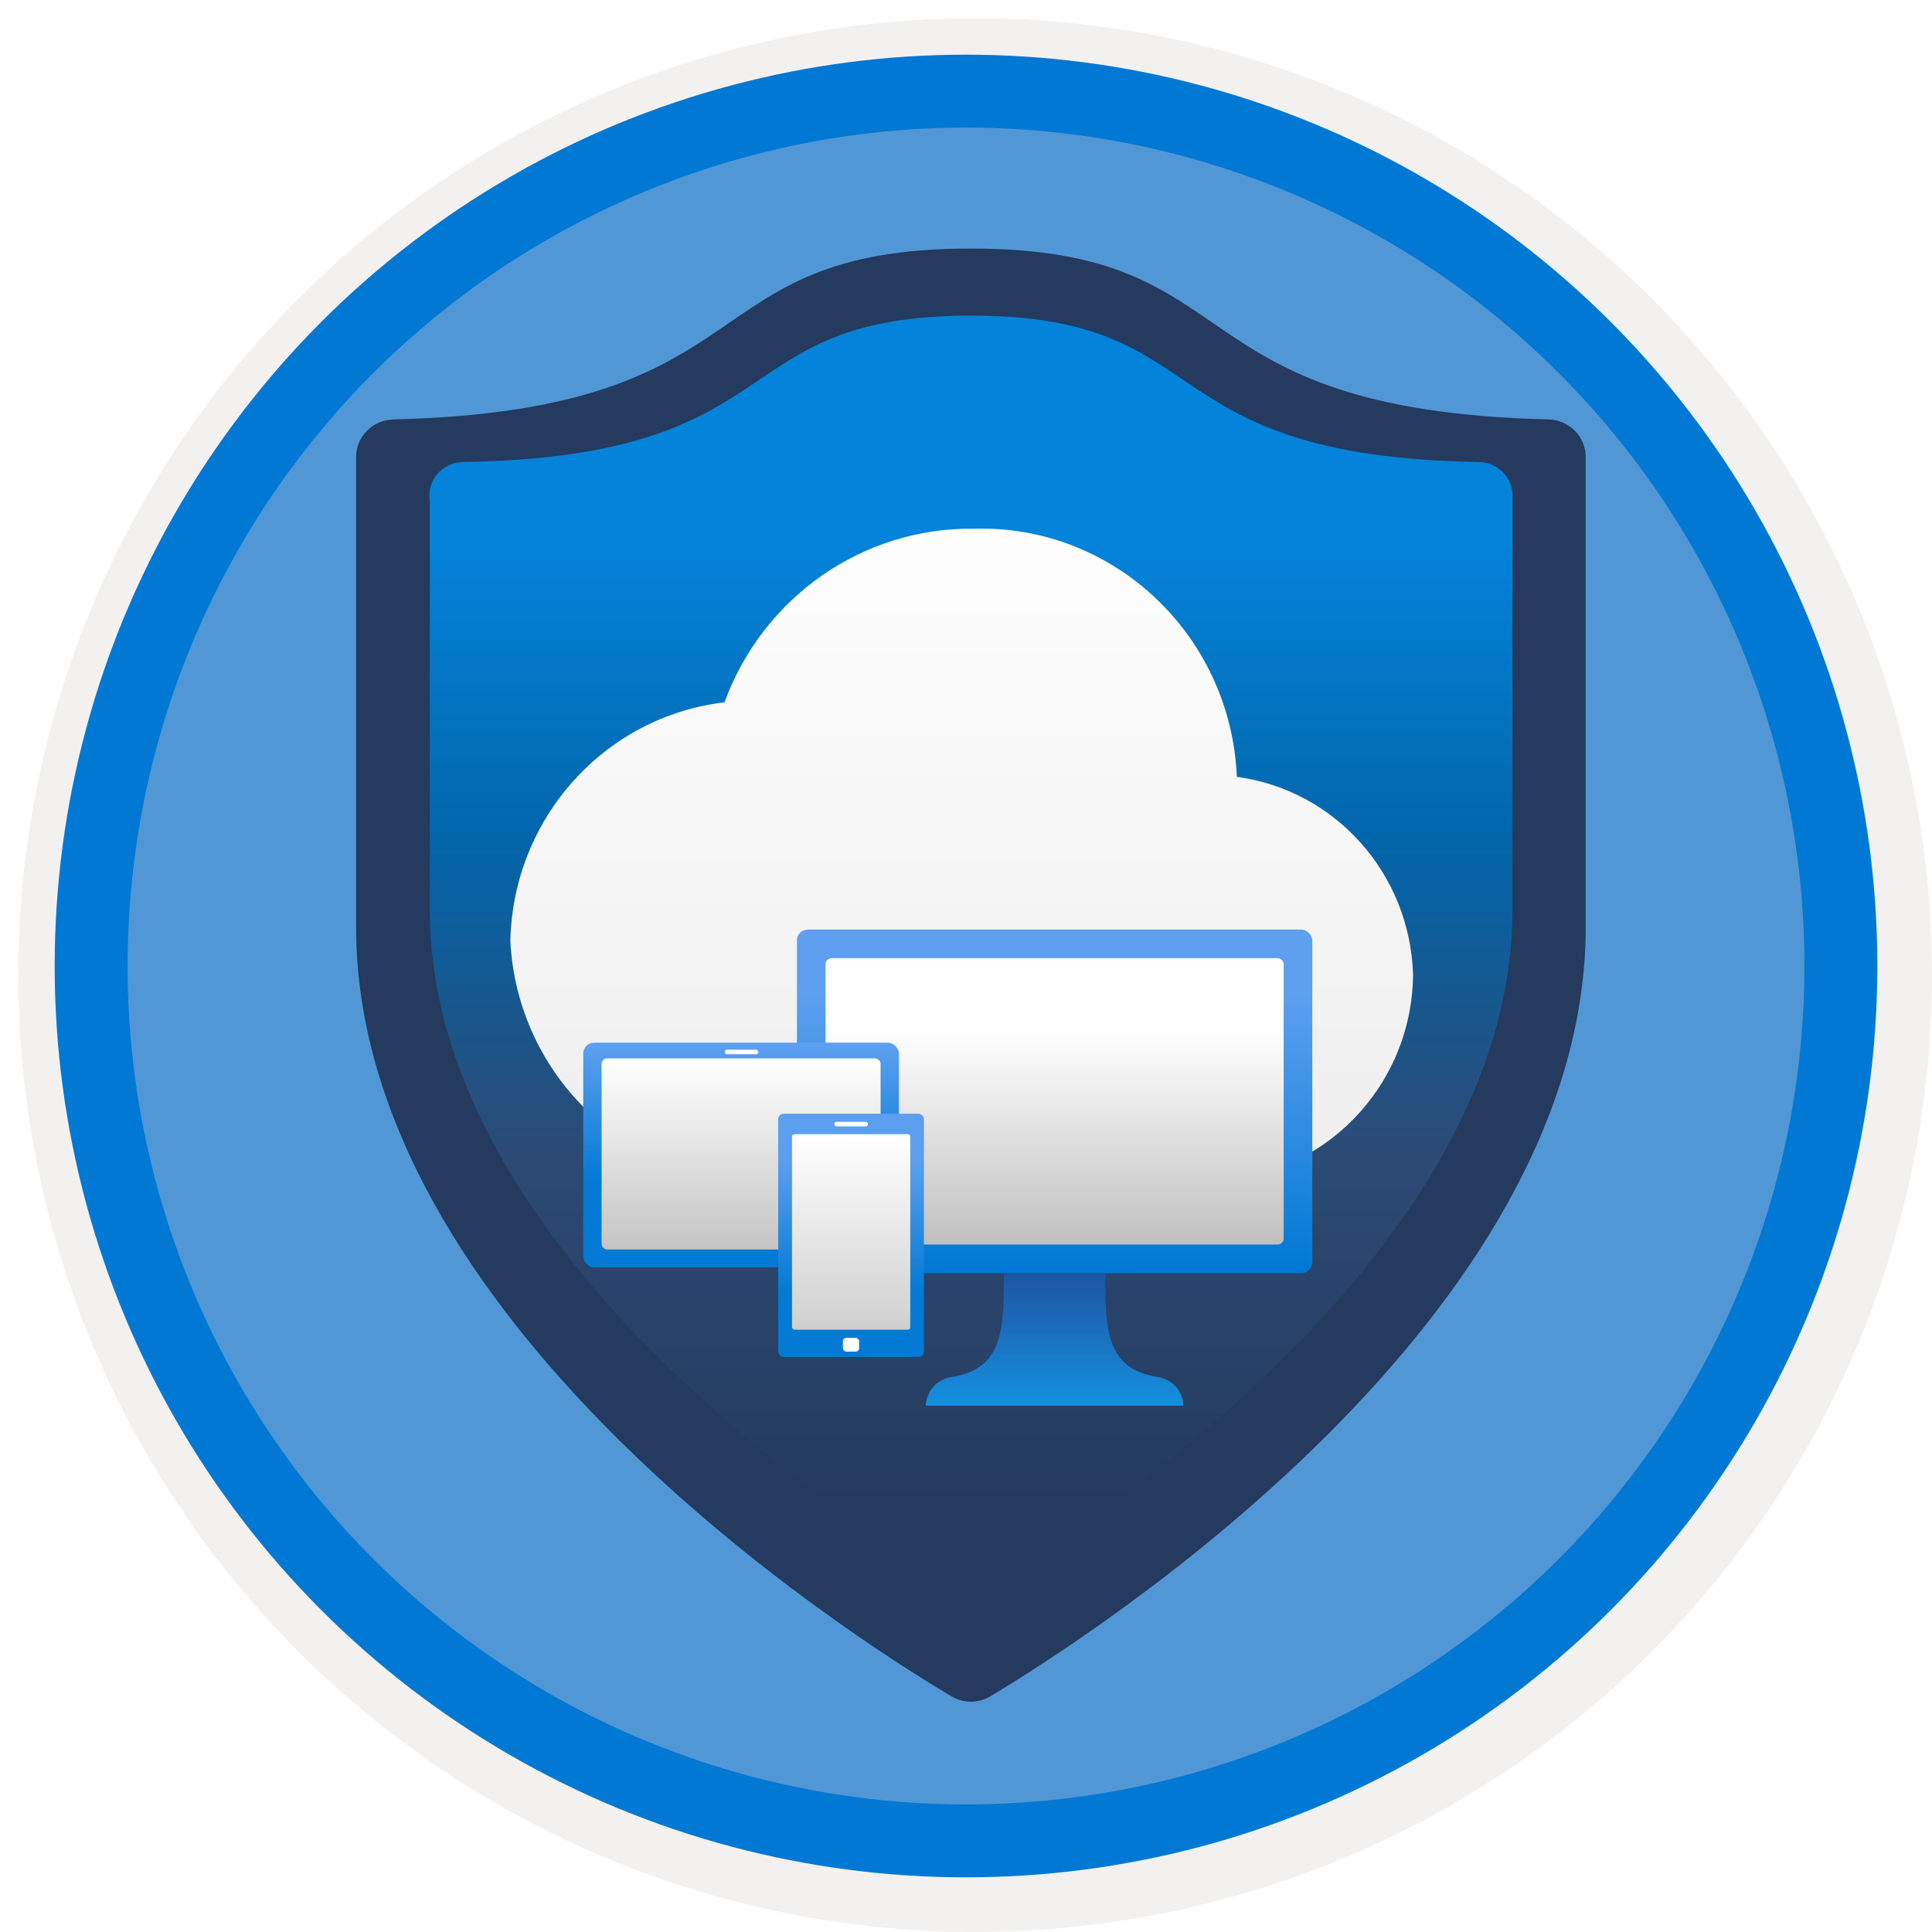 <svg width="106" height="106" viewBox="0 0 106 106" fill="none" xmlns="http://www.w3.org/2000/svg">
<g filter="url(#filter0_d)">
<circle cx="53" cy="53" r="49" fill="#5197D5"/>
<circle cx="53" cy="53" r="50.75" stroke="#F2F1F0" stroke-width="3.5"/>
</g>
<circle cx="53" cy="53" r="48" stroke="#0078D4" stroke-width="4"/>
<path d="M87 50.859C87 72.284 60.225 89.535 54.365 93.051C53.696 93.468 52.843 93.468 52.173 93.051C46.313 89.582 19.538 72.331 19.538 50.859V25.075C19.538 23.954 20.448 23.038 21.587 23.013C42.454 22.497 37.642 13.637 53.269 13.637C68.896 13.637 64.084 22.497 84.951 23.013C86.091 23.038 87 23.954 87 25.075V50.859Z" fill="#243A5E"/>
<path d="M82.983 49.94C82.983 68.788 59.406 83.911 54.242 86.963C53.654 87.319 52.912 87.319 52.324 86.963C47.16 83.911 23.583 68.788 23.583 49.94V27.502C23.489 26.97 23.638 26.425 23.99 26.01C24.342 25.596 24.861 25.354 25.411 25.348C43.779 25.034 39.575 17.315 53.283 17.315C66.991 17.315 62.787 25.034 81.155 25.348C82.155 25.372 82.959 26.162 82.983 27.143V49.94Z" fill="url(#paint0_linear)"/>
<g filter="url(#filter1_d)">
<path d="M77.528 51.467C77.358 45.939 73.266 41.349 67.861 40.622C67.528 32.839 61.09 26.772 53.413 27.007C47.333 26.942 41.867 30.753 39.75 36.534C33.159 37.311 28.143 42.901 28 49.63C28.386 57.107 34.556 62.921 41.936 62.761H65.846H66.461C72.561 62.667 77.473 57.654 77.528 51.467Z" fill="url(#paint1_linear)"/>
<g filter="url(#filter2_d)">
<rect x="43.724" y="47" width="28.276" height="18.851" rx="0.6" fill="url(#paint2_linear)"/>
<rect x="45.295" y="48.571" width="25.134" height="15.709" rx="0.33" fill="url(#paint3_linear)"/>
<path d="M63.533 71.552C60.737 71.112 60.627 69.101 60.643 65.85H55.082C55.082 69.101 54.987 71.112 52.191 71.552C51.408 71.672 50.822 72.332 50.793 73.123H64.931C64.903 72.332 64.316 71.672 63.533 71.552Z" fill="url(#paint4_linear)"/>
</g>
<g filter="url(#filter3_d)">
<rect x="32" y="53.207" width="17.32" height="12.326" rx="0.6" fill="url(#paint5_linear)"/>
<rect x="33.007" y="54.068" width="15.306" height="10.488" rx="0.3" fill="url(#paint6_linear)"/>
<rect x="39.767" y="53.591" width="1.838" height="0.249" rx="0.11" fill="white"/>
<rect x="42.696" y="57.105" width="7.996" height="13.343" rx="0.3" fill="url(#paint7_linear)"/>
<rect x="45.779" y="57.552" width="1.838" height="0.249" rx="0.11" fill="white"/>
<rect x="43.453" y="58.227" width="6.49" height="10.727" rx="0.14" fill="url(#paint8_linear)"/>
<rect x="46.247" y="69.399" width="0.893" height="0.758" rx="0.2" fill="white"/>
</g>
</g>
<defs>
<filter id="filter0_d" x="0.5" y="0.5" width="105.5" height="105.5" filterUnits="userSpaceOnUse" color-interpolation-filters="sRGB">
<feFlood flood-opacity="0" result="BackgroundImageFix"/>
<feColorMatrix in="SourceAlpha" type="matrix" values="0 0 0 0 0 0 0 0 0 0 0 0 0 0 0 0 0 0 127 0"/>
<feOffset dx="0.5" dy="0.5"/>
<feColorMatrix type="matrix" values="0 0 0 0 0.824 0 0 0 0 0.831 0 0 0 0 0.835 0 0 0 1 0"/>
<feBlend mode="normal" in2="BackgroundImageFix" result="effect1_dropShadow"/>
<feBlend mode="normal" in="SourceGraphic" in2="effect1_dropShadow" result="shape"/>
</filter>
<filter id="filter1_d" x="24" y="25" width="57.528" height="54.123" filterUnits="userSpaceOnUse" color-interpolation-filters="sRGB">
<feFlood flood-opacity="0" result="BackgroundImageFix"/>
<feColorMatrix in="SourceAlpha" type="matrix" values="0 0 0 0 0 0 0 0 0 0 0 0 0 0 0 0 0 0 127 0"/>
<feOffset dy="2"/>
<feGaussianBlur stdDeviation="2"/>
<feColorMatrix type="matrix" values="0 0 0 0 0 0 0 0 0 0 0 0 0 0 0 0 0 0 0.1 0"/>
<feBlend mode="normal" in2="BackgroundImageFix" result="effect1_dropShadow"/>
<feBlend mode="normal" in="SourceGraphic" in2="effect1_dropShadow" result="shape"/>
</filter>
<filter id="filter2_d" x="39.724" y="45" width="36.276" height="34.123" filterUnits="userSpaceOnUse" color-interpolation-filters="sRGB">
<feFlood flood-opacity="0" result="BackgroundImageFix"/>
<feColorMatrix in="SourceAlpha" type="matrix" values="0 0 0 0 0 0 0 0 0 0 0 0 0 0 0 0 0 0 127 0"/>
<feOffset dy="2"/>
<feGaussianBlur stdDeviation="2"/>
<feColorMatrix type="matrix" values="0 0 0 0 0 0 0 0 0 0 0 0 0 0 0 0 0 0 0.15 0"/>
<feBlend mode="normal" in2="BackgroundImageFix" result="effect1_dropShadow"/>
<feBlend mode="normal" in="SourceGraphic" in2="effect1_dropShadow" result="shape"/>
</filter>
<filter id="filter3_d" x="28" y="51.207" width="26.691" height="25.241" filterUnits="userSpaceOnUse" color-interpolation-filters="sRGB">
<feFlood flood-opacity="0" result="BackgroundImageFix"/>
<feColorMatrix in="SourceAlpha" type="matrix" values="0 0 0 0 0 0 0 0 0 0 0 0 0 0 0 0 0 0 127 0"/>
<feOffset dy="2"/>
<feGaussianBlur stdDeviation="2"/>
<feColorMatrix type="matrix" values="0 0 0 0 0 0 0 0 0 0 0 0 0 0 0 0 0 0 0.15 0"/>
<feBlend mode="normal" in2="BackgroundImageFix" result="effect1_dropShadow"/>
<feBlend mode="normal" in="SourceGraphic" in2="effect1_dropShadow" result="shape"/>
</filter>
<linearGradient id="paint0_linear" x1="82.998" y1="87.232" x2="82.998" y2="17.315" gradientUnits="userSpaceOnUse">
<stop stop-color="#243A5E"/>
<stop offset="0.06" stop-color="#243A5E"/>
<stop offset="0.34" stop-color="#2C4A74"/>
<stop offset="0.59" stop-color="#0266AB"/>
<stop offset="0.82" stop-color="#0483DA"/>
<stop offset="1" stop-color="#0483DA"/>
</linearGradient>
<linearGradient id="paint1_linear" x1="27.34" y1="23.445" x2="27.34" y2="60.163" gradientUnits="userSpaceOnUse">
<stop stop-color="white"/>
<stop offset="1" stop-color="#EFEFEF"/>
</linearGradient>
<linearGradient id="paint2_linear" x1="72" y1="65.851" x2="72" y2="47" gradientUnits="userSpaceOnUse">
<stop stop-color="#0078D4"/>
<stop offset="0.82" stop-color="#5EA0EF"/>
</linearGradient>
<linearGradient id="paint3_linear" x1="57.862" y1="48.571" x2="57.862" y2="64.28" gradientUnits="userSpaceOnUse">
<stop offset="0.25" stop-color="white"/>
<stop offset="0.995" stop-color="#C0C0C0"/>
</linearGradient>
<linearGradient id="paint4_linear" x1="64.946" y1="73.138" x2="64.946" y2="65.85" gradientUnits="userSpaceOnUse">
<stop stop-color="#1490DF"/>
<stop offset="0.98" stop-color="#1F56A3"/>
</linearGradient>
<linearGradient id="paint5_linear" x1="40.66" y1="53.207" x2="40.66" y2="65.533" gradientUnits="userSpaceOnUse">
<stop stop-color="#5EA0F0"/>
<stop offset="0.609" stop-color="#037AD5"/>
</linearGradient>
<linearGradient id="paint6_linear" x1="48.313" y1="64.556" x2="48.313" y2="54.068" gradientUnits="userSpaceOnUse">
<stop stop-color="#C4C4C4"/>
<stop offset="1" stop-color="white"/>
</linearGradient>
<linearGradient id="paint7_linear" x1="46.693" y1="57.105" x2="46.693" y2="70.448" gradientUnits="userSpaceOnUse">
<stop offset="0.188" stop-color="#5C9FF0"/>
<stop offset="0.729" stop-color="#037AD5"/>
</linearGradient>
<linearGradient id="paint8_linear" x1="49.938" y1="68.953" x2="49.938" y2="58.227" gradientUnits="userSpaceOnUse">
<stop stop-color="#CFCFCF"/>
<stop offset="1" stop-color="white"/>
</linearGradient>
</defs>
</svg>
